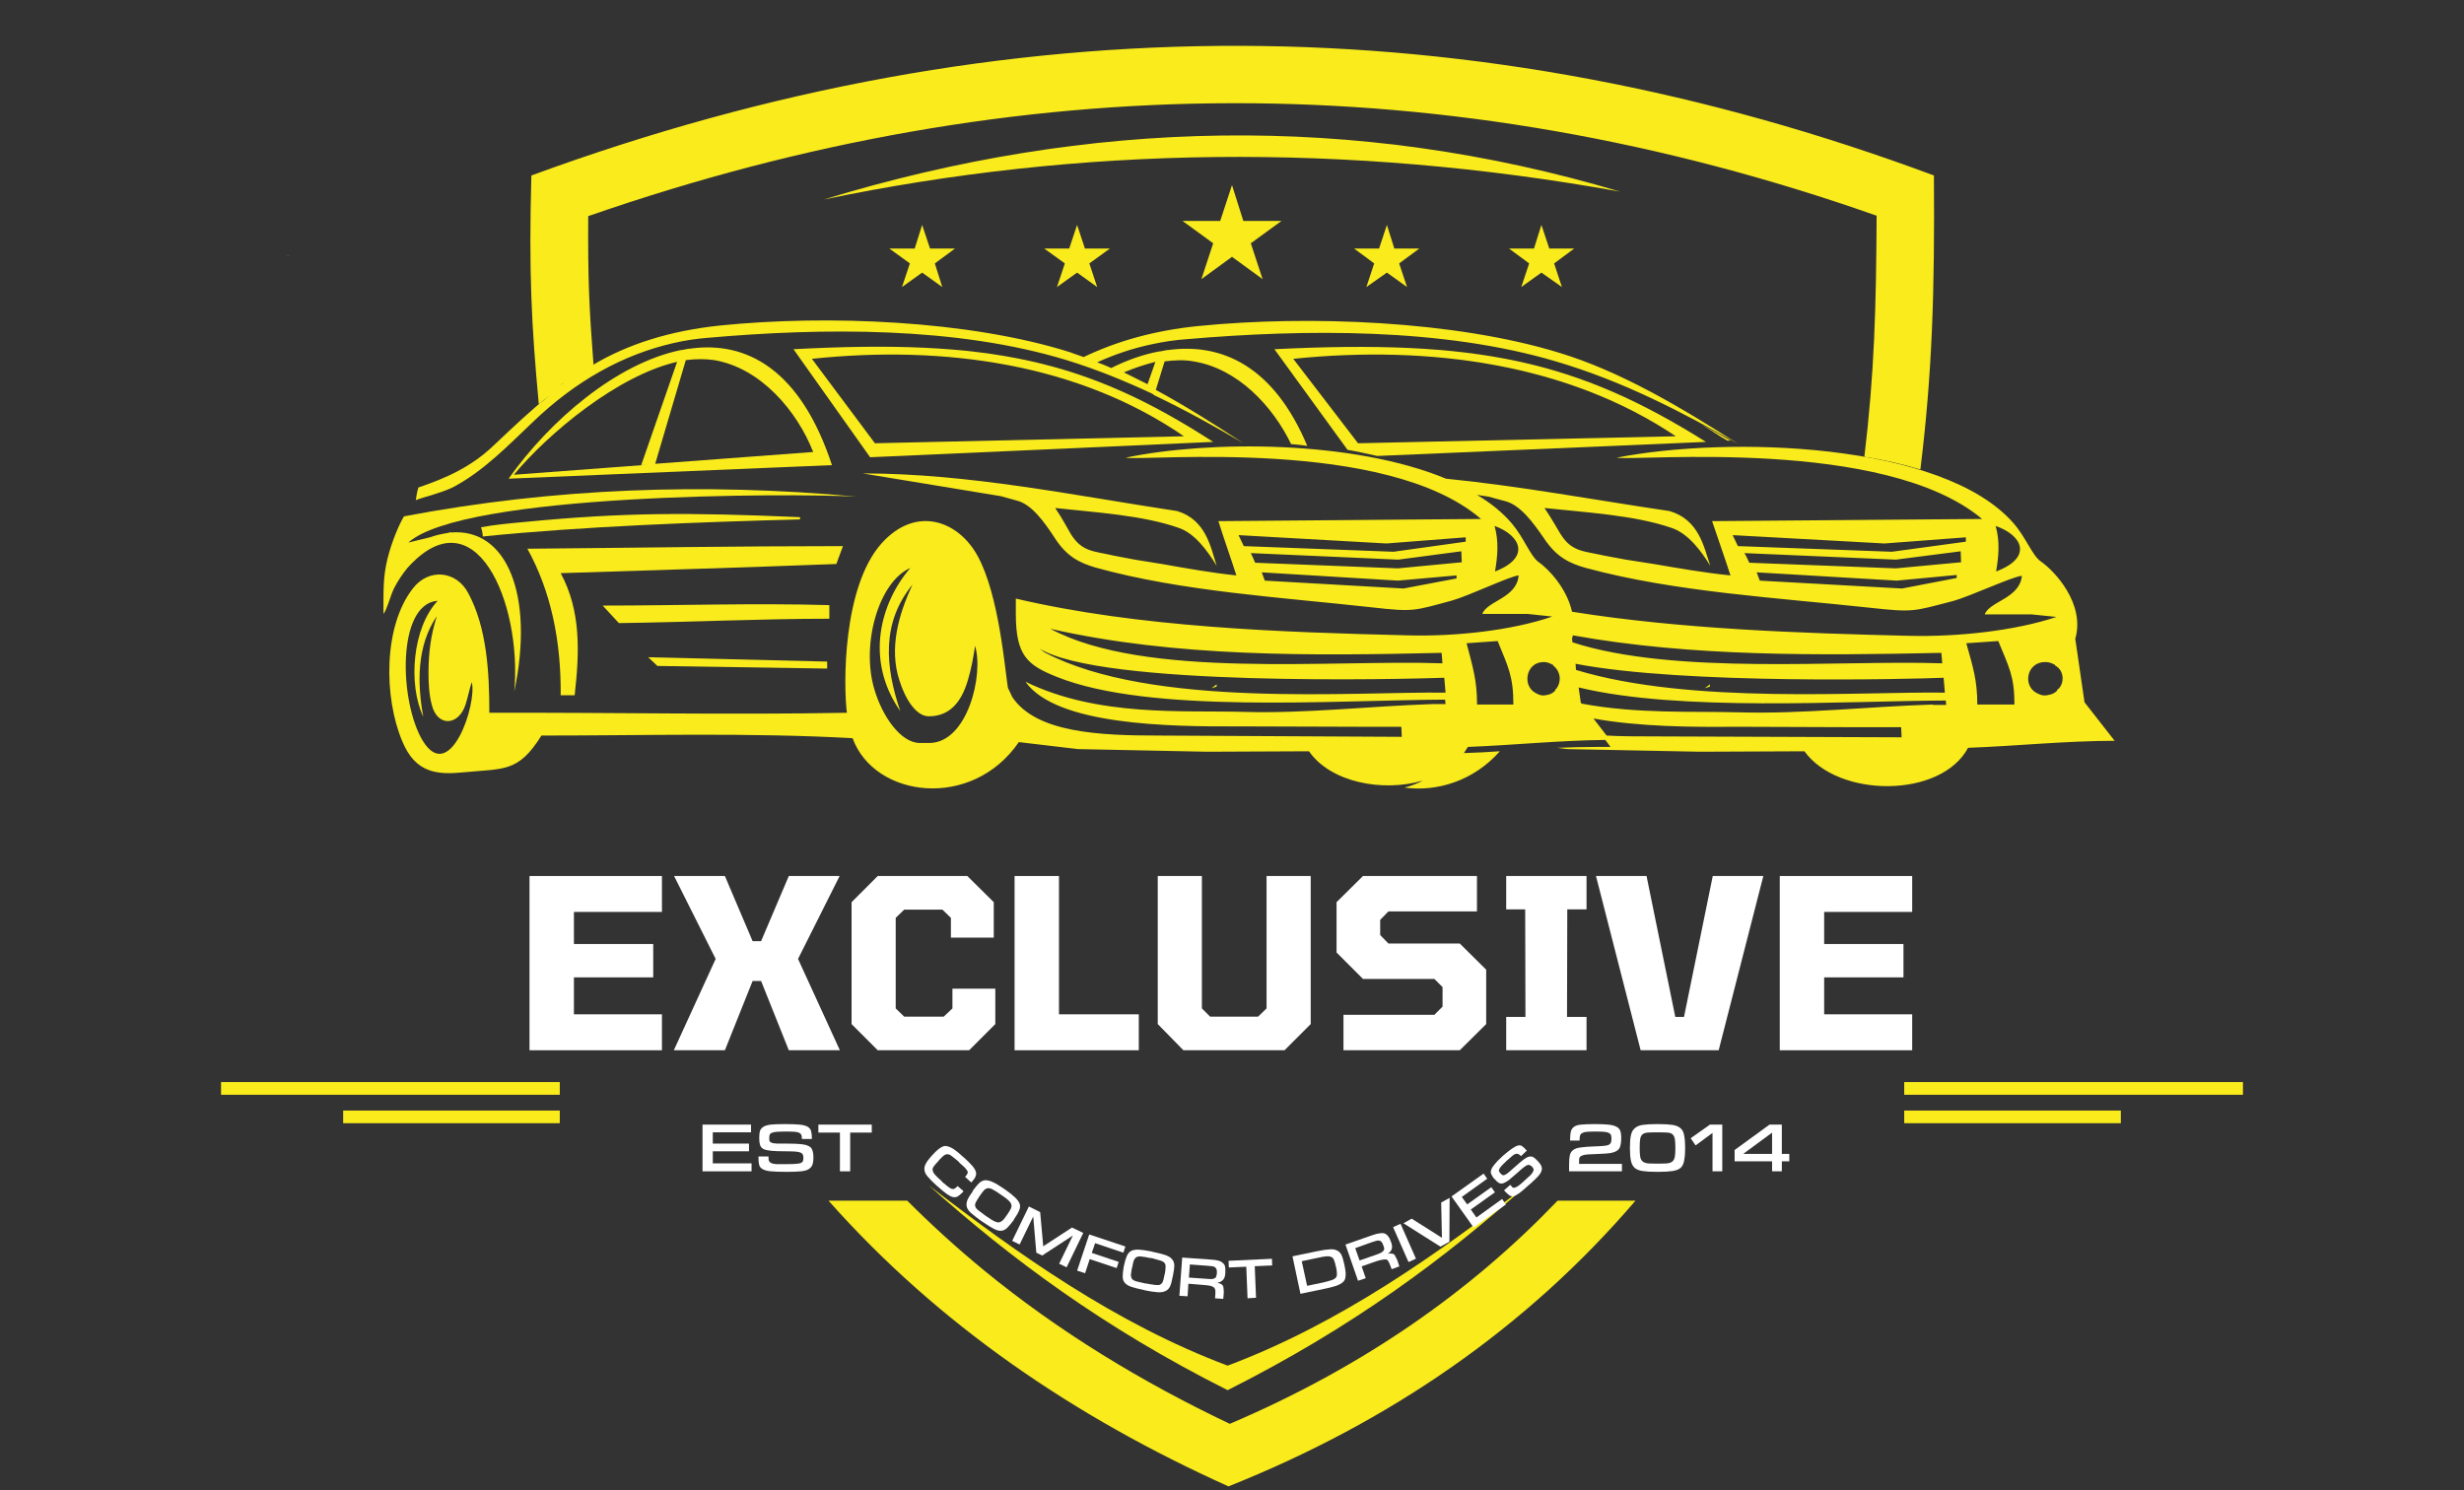 <svg xmlns="http://www.w3.org/2000/svg" xmlns:xlink="http://www.w3.org/1999/xlink" width="200" viewBox="0 0 150 90.75" height="121" preserveAspectRatio="xMidYMid meet"><rect x="0" y="0" width="150" height="90.75" fill="#333333" stroke="none"/><defs><g></g><clipPath id="0a24810eba"><path d="M 17 15 L 18 15 L 18 16 L 17 16 Z M 17 15 " clip-rule="nonzero"></path></clipPath><clipPath id="2b456df77e"><path d="M 17.508 15.586 L 17.613 15.559 L 17.508 15.559 Z M 17.508 15.586 " clip-rule="evenodd"></path></clipPath><linearGradient x1="15.2" gradientTransform="matrix(0.266, 0, 0, 0.266, 13.458, 2.717)" y1="48.294" x2="15.6" gradientUnits="userSpaceOnUse" y2="48.294" id="ce55afae61"><stop stop-opacity="1" stop-color="rgb(99.948%, 99.948%, 99.953%)" offset="0"></stop><stop stop-opacity="1" stop-color="rgb(99.342%, 99.342%, 99.409%)" offset="0.004"></stop><stop stop-opacity="1" stop-color="rgb(98.738%, 98.738%, 98.868%)" offset="0.008"></stop><stop stop-opacity="1" stop-color="rgb(98.132%, 98.132%, 98.325%)" offset="0.012"></stop><stop stop-opacity="1" stop-color="rgb(97.528%, 97.528%, 97.781%)" offset="0.016"></stop><stop stop-opacity="1" stop-color="rgb(96.922%, 96.922%, 97.238%)" offset="0.02"></stop><stop stop-opacity="1" stop-color="rgb(96.318%, 96.318%, 96.696%)" offset="0.023"></stop><stop stop-opacity="1" stop-color="rgb(95.464%, 95.493%, 95.882%)" offset="0.027"></stop><stop stop-opacity="1" stop-color="rgb(94.609%, 94.669%, 95.068%)" offset="0.031"></stop><stop stop-opacity="1" stop-color="rgb(93.7%, 93.794%, 94.194%)" offset="0.035"></stop><stop stop-opacity="1" stop-color="rgb(92.79%, 92.92%, 93.32%)" offset="0.039"></stop><stop stop-opacity="1" stop-color="rgb(91.881%, 92.046%, 92.445%)" offset="0.043"></stop><stop stop-opacity="1" stop-color="rgb(90.971%, 91.173%, 91.573%)" offset="0.047"></stop><stop stop-opacity="1" stop-color="rgb(90.06%, 90.298%, 90.698%)" offset="0.051"></stop><stop stop-opacity="1" stop-color="rgb(89.151%, 89.424%, 89.824%)" offset="0.055"></stop><stop stop-opacity="1" stop-color="rgb(88.242%, 88.55%, 88.95%)" offset="0.059"></stop><stop stop-opacity="1" stop-color="rgb(87.332%, 87.675%, 88.077%)" offset="0.062"></stop><stop stop-opacity="1" stop-color="rgb(86.365%, 86.737%, 87.144%)" offset="0.066"></stop><stop stop-opacity="1" stop-color="rgb(85.399%, 85.799%, 86.212%)" offset="0.07"></stop><stop stop-opacity="1" stop-color="rgb(84.221%, 84.621%, 85.063%)" offset="0.074"></stop><stop stop-opacity="1" stop-color="rgb(83.044%, 83.444%, 83.914%)" offset="0.078"></stop><stop stop-opacity="1" stop-color="rgb(81.866%, 82.266%, 82.765%)" offset="0.082"></stop><stop stop-opacity="1" stop-color="rgb(80.69%, 81.09%, 81.616%)" offset="0.086"></stop><stop stop-opacity="1" stop-color="rgb(79.512%, 79.912%, 80.467%)" offset="0.09"></stop><stop stop-opacity="1" stop-color="rgb(78.336%, 78.735%, 79.32%)" offset="0.094"></stop><stop stop-opacity="1" stop-color="rgb(77.158%, 77.557%, 78.171%)" offset="0.098"></stop><stop stop-opacity="1" stop-color="rgb(75.981%, 76.381%, 77.022%)" offset="0.102"></stop><stop stop-opacity="1" stop-color="rgb(74.803%, 75.203%, 75.873%)" offset="0.105"></stop><stop stop-opacity="1" stop-color="rgb(73.627%, 74.026%, 74.724%)" offset="0.109"></stop><stop stop-opacity="1" stop-color="rgb(72.449%, 72.849%, 73.575%)" offset="0.113"></stop><stop stop-opacity="1" stop-color="rgb(71.272%, 71.672%, 72.427%)" offset="0.117"></stop><stop stop-opacity="1" stop-color="rgb(70.059%, 70.471%, 71.259%)" offset="0.121"></stop><stop stop-opacity="1" stop-color="rgb(68.848%, 69.27%, 70.091%)" offset="0.125"></stop><stop stop-opacity="1" stop-color="rgb(67.5%, 67.975%, 68.849%)" offset="0.129"></stop><stop stop-opacity="1" stop-color="rgb(66.153%, 66.681%, 67.607%)" offset="0.133"></stop><stop stop-opacity="1" stop-color="rgb(64.806%, 65.385%, 66.365%)" offset="0.137"></stop><stop stop-opacity="1" stop-color="rgb(63.458%, 64.091%, 65.123%)" offset="0.141"></stop><stop stop-opacity="1" stop-color="rgb(62.109%, 62.796%, 63.881%)" offset="0.145"></stop><stop stop-opacity="1" stop-color="rgb(60.762%, 61.501%, 62.64%)" offset="0.148"></stop><stop stop-opacity="1" stop-color="rgb(60.052%, 60.822%, 61.967%)" offset="0.152"></stop><stop stop-opacity="1" stop-color="rgb(59.343%, 60.143%, 61.295%)" offset="0.156"></stop><stop stop-opacity="1" stop-color="rgb(59.514%, 60.313%, 61.409%)" offset="0.164"></stop><stop stop-opacity="1" stop-color="rgb(59.857%, 60.657%, 61.638%)" offset="0.172"></stop><stop stop-opacity="1" stop-color="rgb(60.199%, 60.999%, 61.865%)" offset="0.18"></stop><stop stop-opacity="1" stop-color="rgb(61.06%, 61.861%, 62.752%)" offset="0.184"></stop><stop stop-opacity="1" stop-color="rgb(61.749%, 62.55%, 63.524%)" offset="0.188"></stop><stop stop-opacity="1" stop-color="rgb(62.486%, 63.287%, 64.355%)" offset="0.191"></stop><stop stop-opacity="1" stop-color="rgb(63.225%, 64.024%, 65.189%)" offset="0.195"></stop><stop stop-opacity="1" stop-color="rgb(64.693%, 65.492%, 66.577%)" offset="0.199"></stop><stop stop-opacity="1" stop-color="rgb(66.161%, 66.96%, 67.967%)" offset="0.203"></stop><stop stop-opacity="1" stop-color="rgb(67.95%, 68.745%, 69.649%)" offset="0.207"></stop><stop stop-opacity="1" stop-color="rgb(69.742%, 70.532%, 71.332%)" offset="0.211"></stop><stop stop-opacity="1" stop-color="rgb(72.56%, 73.314%, 74.115%)" offset="0.215"></stop><stop stop-opacity="1" stop-color="rgb(75.378%, 76.097%, 76.898%)" offset="0.219"></stop><stop stop-opacity="1" stop-color="rgb(78.352%, 79.062%, 79.689%)" offset="0.223"></stop><stop stop-opacity="1" stop-color="rgb(81.328%, 82.027%, 82.48%)" offset="0.227"></stop><stop stop-opacity="1" stop-color="rgb(81.404%, 82.111%, 82.536%)" offset="0.23"></stop><stop stop-opacity="1" stop-color="rgb(81.482%, 82.195%, 82.594%)" offset="0.234"></stop><stop stop-opacity="1" stop-color="rgb(81.19%, 81.911%, 82.31%)" offset="0.238"></stop><stop stop-opacity="1" stop-color="rgb(80.899%, 81.627%, 82.027%)" offset="0.242"></stop><stop stop-opacity="1" stop-color="rgb(80.608%, 81.343%, 81.743%)" offset="0.246"></stop><stop stop-opacity="1" stop-color="rgb(80.316%, 81.059%, 81.459%)" offset="0.25"></stop><stop stop-opacity="1" stop-color="rgb(80.025%, 80.774%, 81.175%)" offset="0.254"></stop><stop stop-opacity="1" stop-color="rgb(79.735%, 80.49%, 80.891%)" offset="0.258"></stop><stop stop-opacity="1" stop-color="rgb(79.443%, 80.206%, 80.606%)" offset="0.262"></stop><stop stop-opacity="1" stop-color="rgb(79.152%, 79.922%, 80.322%)" offset="0.266"></stop><stop stop-opacity="1" stop-color="rgb(78.86%, 79.639%, 80.038%)" offset="0.27"></stop><stop stop-opacity="1" stop-color="rgb(78.569%, 79.355%, 79.755%)" offset="0.273"></stop><stop stop-opacity="1" stop-color="rgb(78.275%, 79.066%, 79.468%)" offset="0.277"></stop><stop stop-opacity="1" stop-color="rgb(77.98%, 78.78%, 79.181%)" offset="0.281"></stop><stop stop-opacity="1" stop-color="rgb(77.536%, 78.336%, 78.737%)" offset="0.285"></stop><stop stop-opacity="1" stop-color="rgb(77.094%, 77.893%, 78.293%)" offset="0.289"></stop><stop stop-opacity="1" stop-color="rgb(76.649%, 77.449%, 77.849%)" offset="0.293"></stop><stop stop-opacity="1" stop-color="rgb(76.205%, 77.005%, 77.405%)" offset="0.297"></stop><stop stop-opacity="1" stop-color="rgb(75.761%, 76.561%, 76.961%)" offset="0.301"></stop><stop stop-opacity="1" stop-color="rgb(75.317%, 76.118%, 76.518%)" offset="0.305"></stop><stop stop-opacity="1" stop-color="rgb(74.873%, 75.674%, 76.074%)" offset="0.309"></stop><stop stop-opacity="1" stop-color="rgb(74.431%, 75.23%, 75.63%)" offset="0.312"></stop><stop stop-opacity="1" stop-color="rgb(73.987%, 74.786%, 75.186%)" offset="0.316"></stop><stop stop-opacity="1" stop-color="rgb(73.543%, 74.342%, 74.742%)" offset="0.32"></stop><stop stop-opacity="1" stop-color="rgb(73.099%, 73.898%, 74.298%)" offset="0.324"></stop><stop stop-opacity="1" stop-color="rgb(72.655%, 73.456%, 73.856%)" offset="0.328"></stop><stop stop-opacity="1" stop-color="rgb(72.211%, 73.012%, 73.412%)" offset="0.332"></stop><stop stop-opacity="1" stop-color="rgb(71.768%, 72.568%, 72.968%)" offset="0.336"></stop><stop stop-opacity="1" stop-color="rgb(71.324%, 72.124%, 72.523%)" offset="0.34"></stop><stop stop-opacity="1" stop-color="rgb(70.88%, 71.68%, 72.081%)" offset="0.344"></stop><stop stop-opacity="1" stop-color="rgb(70.436%, 71.236%, 71.637%)" offset="0.348"></stop><stop stop-opacity="1" stop-color="rgb(69.994%, 70.793%, 71.193%)" offset="0.352"></stop><stop stop-opacity="1" stop-color="rgb(69.55%, 70.349%, 70.749%)" offset="0.355"></stop><stop stop-opacity="1" stop-color="rgb(69.106%, 69.905%, 70.305%)" offset="0.359"></stop><stop stop-opacity="1" stop-color="rgb(68.661%, 69.461%, 69.861%)" offset="0.363"></stop><stop stop-opacity="1" stop-color="rgb(68.217%, 69.019%, 69.418%)" offset="0.367"></stop><stop stop-opacity="1" stop-color="rgb(67.717%, 68.517%, 68.915%)" offset="0.371"></stop><stop stop-opacity="1" stop-color="rgb(67.216%, 68.016%, 68.413%)" offset="0.375"></stop><stop stop-opacity="1" stop-color="rgb(66.664%, 67.464%, 67.857%)" offset="0.379"></stop><stop stop-opacity="1" stop-color="rgb(66.112%, 66.913%, 67.302%)" offset="0.383"></stop><stop stop-opacity="1" stop-color="rgb(65.559%, 66.36%, 66.747%)" offset="0.387"></stop><stop stop-opacity="1" stop-color="rgb(65.009%, 65.808%, 66.191%)" offset="0.391"></stop><stop stop-opacity="1" stop-color="rgb(64.456%, 65.256%, 65.636%)" offset="0.395"></stop><stop stop-opacity="1" stop-color="rgb(63.904%, 64.705%, 65.08%)" offset="0.398"></stop><stop stop-opacity="1" stop-color="rgb(63.351%, 64.153%, 64.525%)" offset="0.402"></stop><stop stop-opacity="1" stop-color="rgb(62.801%, 63.6%, 63.969%)" offset="0.406"></stop><stop stop-opacity="1" stop-color="rgb(62.248%, 63.048%, 63.414%)" offset="0.41"></stop><stop stop-opacity="1" stop-color="rgb(61.697%, 62.497%, 62.86%)" offset="0.414"></stop><stop stop-opacity="1" stop-color="rgb(61.145%, 61.945%, 62.305%)" offset="0.418"></stop><stop stop-opacity="1" stop-color="rgb(60.593%, 61.392%, 61.749%)" offset="0.422"></stop><stop stop-opacity="1" stop-color="rgb(60.04%, 60.84%, 61.194%)" offset="0.426"></stop><stop stop-opacity="1" stop-color="rgb(59.489%, 60.289%, 60.638%)" offset="0.43"></stop><stop stop-opacity="1" stop-color="rgb(58.937%, 59.737%, 60.083%)" offset="0.434"></stop><stop stop-opacity="1" stop-color="rgb(58.385%, 59.186%, 59.528%)" offset="0.438"></stop><stop stop-opacity="1" stop-color="rgb(57.832%, 58.633%, 58.972%)" offset="0.441"></stop><stop stop-opacity="1" stop-color="rgb(57.281%, 58.081%, 58.417%)" offset="0.445"></stop><stop stop-opacity="1" stop-color="rgb(56.729%, 57.529%, 57.861%)" offset="0.449"></stop><stop stop-opacity="1" stop-color="rgb(56.177%, 56.978%, 57.306%)" offset="0.453"></stop><stop stop-opacity="1" stop-color="rgb(55.624%, 56.425%, 56.75%)" offset="0.457"></stop><stop stop-opacity="1" stop-color="rgb(55.074%, 55.873%, 56.197%)" offset="0.461"></stop><stop stop-opacity="1" stop-color="rgb(54.521%, 55.321%, 55.641%)" offset="0.465"></stop><stop stop-opacity="1" stop-color="rgb(53.97%, 54.77%, 55.086%)" offset="0.469"></stop><stop stop-opacity="1" stop-color="rgb(53.418%, 54.218%, 54.53%)" offset="0.473"></stop><stop stop-opacity="1" stop-color="rgb(52.866%, 53.665%, 53.975%)" offset="0.477"></stop><stop stop-opacity="1" stop-color="rgb(52.313%, 53.113%, 53.419%)" offset="0.48"></stop><stop stop-opacity="1" stop-color="rgb(51.762%, 52.562%, 52.864%)" offset="0.484"></stop><stop stop-opacity="1" stop-color="rgb(51.151%, 51.939%, 52.254%)" offset="0.488"></stop><stop stop-opacity="1" stop-color="rgb(50.539%, 51.318%, 51.643%)" offset="0.492"></stop><stop stop-opacity="1" stop-color="rgb(49.896%, 50.661%, 51.006%)" offset="0.496"></stop><stop stop-opacity="1" stop-color="rgb(49.255%, 50.005%, 50.368%)" offset="0.5"></stop><stop stop-opacity="1" stop-color="rgb(48.613%, 49.347%, 49.73%)" offset="0.504"></stop><stop stop-opacity="1" stop-color="rgb(47.972%, 48.691%, 49.094%)" offset="0.508"></stop><stop stop-opacity="1" stop-color="rgb(47.331%, 48.035%, 48.456%)" offset="0.512"></stop><stop stop-opacity="1" stop-color="rgb(46.69%, 47.379%, 47.818%)" offset="0.516"></stop><stop stop-opacity="1" stop-color="rgb(46.048%, 46.721%, 47.18%)" offset="0.52"></stop><stop stop-opacity="1" stop-color="rgb(45.407%, 46.065%, 46.542%)" offset="0.523"></stop><stop stop-opacity="1" stop-color="rgb(44.765%, 45.409%, 45.905%)" offset="0.527"></stop><stop stop-opacity="1" stop-color="rgb(44.124%, 44.753%, 45.267%)" offset="0.531"></stop><stop stop-opacity="1" stop-color="rgb(43.483%, 44.095%, 44.629%)" offset="0.535"></stop><stop stop-opacity="1" stop-color="rgb(42.842%, 43.439%, 43.993%)" offset="0.539"></stop><stop stop-opacity="1" stop-color="rgb(42.2%, 42.783%, 43.355%)" offset="0.543"></stop><stop stop-opacity="1" stop-color="rgb(41.559%, 42.126%, 42.717%)" offset="0.547"></stop><stop stop-opacity="1" stop-color="rgb(40.916%, 41.469%, 42.079%)" offset="0.551"></stop><stop stop-opacity="1" stop-color="rgb(40.276%, 40.813%, 41.441%)" offset="0.555"></stop><stop stop-opacity="1" stop-color="rgb(39.635%, 40.157%, 40.804%)" offset="0.559"></stop><stop stop-opacity="1" stop-color="rgb(38.994%, 39.5%, 40.167%)" offset="0.562"></stop><stop stop-opacity="1" stop-color="rgb(38.351%, 38.843%, 39.529%)" offset="0.566"></stop><stop stop-opacity="1" stop-color="rgb(37.711%, 38.187%, 38.892%)" offset="0.57"></stop><stop stop-opacity="1" stop-color="rgb(37.068%, 37.531%, 38.254%)" offset="0.574"></stop><stop stop-opacity="1" stop-color="rgb(36.427%, 36.874%, 37.616%)" offset="0.578"></stop><stop stop-opacity="1" stop-color="rgb(35.786%, 36.217%, 36.978%)" offset="0.582"></stop><stop stop-opacity="1" stop-color="rgb(35.146%, 35.561%, 36.342%)" offset="0.586"></stop><stop stop-opacity="1" stop-color="rgb(35.016%, 35.423%, 36.237%)" offset="0.59"></stop><stop stop-opacity="1" stop-color="rgb(34.886%, 35.286%, 36.131%)" offset="0.594"></stop><stop stop-opacity="1" stop-color="rgb(35.277%, 35.677%, 36.566%)" offset="0.598"></stop><stop stop-opacity="1" stop-color="rgb(35.667%, 36.067%, 37.001%)" offset="0.602"></stop><stop stop-opacity="1" stop-color="rgb(36.057%, 36.456%, 37.434%)" offset="0.605"></stop><stop stop-opacity="1" stop-color="rgb(36.447%, 36.847%, 37.869%)" offset="0.609"></stop><stop stop-opacity="1" stop-color="rgb(36.836%, 37.238%, 38.304%)" offset="0.613"></stop><stop stop-opacity="1" stop-color="rgb(37.227%, 37.628%, 38.739%)" offset="0.617"></stop><stop stop-opacity="1" stop-color="rgb(37.621%, 38.02%, 39.177%)" offset="0.621"></stop><stop stop-opacity="1" stop-color="rgb(38.014%, 38.414%, 39.615%)" offset="0.625"></stop><stop stop-opacity="1" stop-color="rgb(38.673%, 39.101%, 40.302%)" offset="0.629"></stop><stop stop-opacity="1" stop-color="rgb(39.333%, 39.787%, 40.988%)" offset="0.633"></stop><stop stop-opacity="1" stop-color="rgb(39.992%, 40.474%, 41.675%)" offset="0.637"></stop><stop stop-opacity="1" stop-color="rgb(40.652%, 41.161%, 42.361%)" offset="0.641"></stop><stop stop-opacity="1" stop-color="rgb(41.312%, 41.847%, 43.047%)" offset="0.645"></stop><stop stop-opacity="1" stop-color="rgb(41.972%, 42.534%, 43.733%)" offset="0.648"></stop><stop stop-opacity="1" stop-color="rgb(42.632%, 43.221%, 44.42%)" offset="0.652"></stop><stop stop-opacity="1" stop-color="rgb(43.291%, 43.907%, 45.107%)" offset="0.656"></stop><stop stop-opacity="1" stop-color="rgb(43.95%, 44.594%, 45.793%)" offset="0.66"></stop><stop stop-opacity="1" stop-color="rgb(44.611%, 45.28%, 46.48%)" offset="0.664"></stop><stop stop-opacity="1" stop-color="rgb(45.27%, 45.967%, 47.166%)" offset="0.668"></stop><stop stop-opacity="1" stop-color="rgb(45.929%, 46.654%, 47.853%)" offset="0.672"></stop><stop stop-opacity="1" stop-color="rgb(46.588%, 47.34%, 48.54%)" offset="0.676"></stop><stop stop-opacity="1" stop-color="rgb(47.249%, 48.027%, 49.226%)" offset="0.68"></stop><stop stop-opacity="1" stop-color="rgb(47.977%, 48.767%, 49.966%)" offset="0.684"></stop><stop stop-opacity="1" stop-color="rgb(48.706%, 49.507%, 50.706%)" offset="0.688"></stop><stop stop-opacity="1" stop-color="rgb(49.057%, 49.785%, 50.984%)" offset="0.691"></stop><stop stop-opacity="1" stop-color="rgb(49.409%, 50.063%, 51.263%)" offset="0.695"></stop><stop stop-opacity="1" stop-color="rgb(42.853%, 43.008%, 44.209%)" offset="0.699"></stop><stop stop-opacity="1" stop-color="rgb(36.298%, 35.954%, 37.155%)" offset="0.703"></stop><stop stop-opacity="1" stop-color="rgb(31.392%, 30.833%, 31.659%)" offset="0.707"></stop><stop stop-opacity="1" stop-color="rgb(26.488%, 25.713%, 26.163%)" offset="0.711"></stop><stop stop-opacity="1" stop-color="rgb(23.389%, 22.267%, 22.859%)" offset="0.715"></stop><stop stop-opacity="1" stop-color="rgb(20.291%, 18.822%, 19.556%)" offset="0.719"></stop><stop stop-opacity="1" stop-color="rgb(17.953%, 16.586%, 17.186%)" offset="0.723"></stop><stop stop-opacity="1" stop-color="rgb(15.617%, 14.351%, 14.818%)" offset="0.727"></stop><stop stop-opacity="1" stop-color="rgb(14.861%, 13.527%, 13.928%)" offset="0.73"></stop><stop stop-opacity="1" stop-color="rgb(14.104%, 12.704%, 13.039%)" offset="0.734"></stop><stop stop-opacity="1" stop-color="rgb(17.477%, 16.096%, 16.345%)" offset="0.738"></stop><stop stop-opacity="1" stop-color="rgb(20.853%, 19.49%, 19.653%)" offset="0.742"></stop><stop stop-opacity="1" stop-color="rgb(26.84%, 25.604%, 25.687%)" offset="0.746"></stop><stop stop-opacity="1" stop-color="rgb(32.828%, 31.72%, 31.72%)" offset="0.75"></stop><stop stop-opacity="1" stop-color="rgb(38.297%, 37.338%, 37.338%)" offset="0.754"></stop><stop stop-opacity="1" stop-color="rgb(43.767%, 42.958%, 42.958%)" offset="0.758"></stop><stop stop-opacity="1" stop-color="rgb(48.572%, 47.801%, 47.87%)" offset="0.762"></stop><stop stop-opacity="1" stop-color="rgb(53.378%, 52.644%, 52.782%)" offset="0.766"></stop><stop stop-opacity="1" stop-color="rgb(57.796%, 57.034%, 57.281%)" offset="0.77"></stop><stop stop-opacity="1" stop-color="rgb(62.215%, 61.424%, 61.783%)" offset="0.773"></stop><stop stop-opacity="1" stop-color="rgb(66.185%, 65.486%, 65.768%)" offset="0.777"></stop><stop stop-opacity="1" stop-color="rgb(70.155%, 69.548%, 69.756%)" offset="0.781"></stop><stop stop-opacity="1" stop-color="rgb(73.883%, 73.393%, 73.497%)" offset="0.785"></stop><stop stop-opacity="1" stop-color="rgb(77.612%, 77.24%, 77.24%)" offset="0.789"></stop><stop stop-opacity="1" stop-color="rgb(80.411%, 80.148%, 80.148%)" offset="0.793"></stop><stop stop-opacity="1" stop-color="rgb(83.211%, 83.058%, 83.058%)" offset="0.797"></stop><stop stop-opacity="1" stop-color="rgb(85.699%, 85.623%, 85.623%)" offset="0.801"></stop><stop stop-opacity="1" stop-color="rgb(88.188%, 88.188%, 88.188%)" offset="0.805"></stop><stop stop-opacity="1" stop-color="rgb(89.972%, 89.972%, 89.972%)" offset="0.809"></stop><stop stop-opacity="1" stop-color="rgb(91.756%, 91.756%, 91.756%)" offset="0.812"></stop><stop stop-opacity="1" stop-color="rgb(93.332%, 93.332%, 93.332%)" offset="0.816"></stop><stop stop-opacity="1" stop-color="rgb(94.91%, 94.91%, 94.91%)" offset="0.82"></stop><stop stop-opacity="1" stop-color="rgb(96.089%, 96.089%, 96.089%)" offset="0.824"></stop><stop stop-opacity="1" stop-color="rgb(97.269%, 97.269%, 97.269%)" offset="0.828"></stop><stop stop-opacity="1" stop-color="rgb(98.032%, 98.032%, 98.032%)" offset="0.832"></stop><stop stop-opacity="1" stop-color="rgb(98.796%, 98.796%, 98.796%)" offset="0.836"></stop><stop stop-opacity="1" stop-color="rgb(99.176%, 99.176%, 99.176%)" offset="0.84"></stop><stop stop-opacity="1" stop-color="rgb(99.557%, 99.557%, 99.557%)" offset="0.844"></stop><stop stop-opacity="1" stop-color="rgb(98.961%, 99.002%, 99.031%)" offset="0.848"></stop><stop stop-opacity="1" stop-color="rgb(98.366%, 98.447%, 98.506%)" offset="0.852"></stop><stop stop-opacity="1" stop-color="rgb(96.416%, 96.591%, 96.722%)" offset="0.855"></stop><stop stop-opacity="1" stop-color="rgb(94.466%, 94.736%, 94.939%)" offset="0.859"></stop><stop stop-opacity="1" stop-color="rgb(92.653%, 93.007%, 93.259%)" offset="0.863"></stop><stop stop-opacity="1" stop-color="rgb(90.84%, 91.278%, 91.579%)" offset="0.867"></stop><stop stop-opacity="1" stop-color="rgb(89.323%, 89.821%, 90.121%)" offset="0.871"></stop><stop stop-opacity="1" stop-color="rgb(87.808%, 88.365%, 88.664%)" offset="0.875"></stop><stop stop-opacity="1" stop-color="rgb(86.292%, 86.908%, 87.207%)" offset="0.879"></stop><stop stop-opacity="1" stop-color="rgb(84.776%, 85.451%, 85.751%)" offset="0.883"></stop><stop stop-opacity="1" stop-color="rgb(83.26%, 83.994%, 84.294%)" offset="0.887"></stop><stop stop-opacity="1" stop-color="rgb(81.743%, 82.538%, 82.838%)" offset="0.891"></stop><stop stop-opacity="1" stop-color="rgb(80.705%, 81.448%, 81.871%)" offset="0.895"></stop><stop stop-opacity="1" stop-color="rgb(79.669%, 80.36%, 80.905%)" offset="0.898"></stop><stop stop-opacity="1" stop-color="rgb(78.656%, 79.289%, 79.964%)" offset="0.902"></stop><stop stop-opacity="1" stop-color="rgb(77.643%, 78.22%, 79.022%)" offset="0.906"></stop><stop stop-opacity="1" stop-color="rgb(76.63%, 77.15%, 78.079%)" offset="0.91"></stop><stop stop-opacity="1" stop-color="rgb(75.616%, 76.08%, 77.138%)" offset="0.914"></stop><stop stop-opacity="1" stop-color="rgb(74.792%, 75.249%, 76.353%)" offset="0.918"></stop><stop stop-opacity="1" stop-color="rgb(73.97%, 74.419%, 75.571%)" offset="0.922"></stop><stop stop-opacity="1" stop-color="rgb(73.38%, 73.883%, 74.98%)" offset="0.926"></stop><stop stop-opacity="1" stop-color="rgb(72.791%, 73.349%, 74.39%)" offset="0.93"></stop><stop stop-opacity="1" stop-color="rgb(72.2%, 72.813%, 73.799%)" offset="0.934"></stop><stop stop-opacity="1" stop-color="rgb(71.609%, 72.279%, 73.21%)" offset="0.938"></stop><stop stop-opacity="1" stop-color="rgb(71.019%, 71.744%, 72.62%)" offset="0.941"></stop><stop stop-opacity="1" stop-color="rgb(70.43%, 71.208%, 72.031%)" offset="0.945"></stop><stop stop-opacity="1" stop-color="rgb(70.151%, 70.94%, 71.791%)" offset="0.949"></stop><stop stop-opacity="1" stop-color="rgb(69.872%, 70.671%, 71.553%)" offset="0.953"></stop><stop stop-opacity="1" stop-color="rgb(69.667%, 70.467%, 71.4%)" offset="0.957"></stop><stop stop-opacity="1" stop-color="rgb(69.464%, 70.264%, 71.248%)" offset="0.961"></stop><stop stop-opacity="1" stop-color="rgb(69.26%, 70.059%, 71.094%)" offset="0.965"></stop><stop stop-opacity="1" stop-color="rgb(69.057%, 69.856%, 70.941%)" offset="0.969"></stop><stop stop-opacity="1" stop-color="rgb(68.852%, 69.652%, 70.789%)" offset="0.973"></stop><stop stop-opacity="1" stop-color="rgb(68.648%, 69.449%, 70.636%)" offset="0.977"></stop><stop stop-opacity="1" stop-color="rgb(68.623%, 69.423%, 70.618%)" offset="0.984"></stop><stop stop-opacity="1" stop-color="rgb(68.599%, 69.398%, 70.599%)" offset="1"></stop></linearGradient><clipPath id="878e29e2ef"><path d="M 50 73 L 100 73 L 100 90.5 L 50 90.5 Z M 50 73 " clip-rule="nonzero"></path></clipPath><clipPath id="2596bbada6"><path d="M 115 65 L 136.844 65 L 136.844 67 L 115 67 Z M 115 65 " clip-rule="nonzero"></path></clipPath><clipPath id="670acca703"><path d="M 13.434 65 L 35 65 L 35 67 L 13.434 67 Z M 13.434 65 " clip-rule="nonzero"></path></clipPath></defs><g clip-path="url(#0a24810eba)"><g clip-path="url(#2b456df77e)"><path fill="url(#ce55afae61)" d="M 17.508 15.559 L 17.508 15.586 L 17.613 15.586 L 17.613 15.559 Z M 17.508 15.559 " fill-rule="nonzero"></path></g></g><path fill="#f9eb1c" d="M 32.48 25.656 C 35.012 23.23 37.863 21.605 41.004 20.887 C 41.699 20.727 42.391 20.621 43.109 20.566 C 50.062 19.953 58.215 19.875 64.93 21.926 C 66.742 22.484 68.445 23.18 70.098 23.949 C 70.152 23.977 70.203 24.004 70.258 24.059 C 72.148 24.965 73.934 25.949 75.691 26.988 C 73.961 25.844 72.176 24.723 70.363 23.738 L 70.898 22.004 C 71.508 21.926 72.098 21.898 72.656 22.004 C 75.348 22.434 77.477 24.723 78.598 27.039 C 78.914 27.066 79.234 27.094 79.582 27.148 C 77.559 22.324 74.414 20.859 71.109 21.312 L 71.059 21.312 C 70.922 21.34 70.789 21.367 70.629 21.395 L 70.578 21.395 C 69.59 21.578 68.605 21.926 67.648 22.406 C 67.355 22.273 67.086 22.164 66.793 22.059 C 67.859 21.578 68.953 21.207 70.098 20.965 C 70.816 20.809 71.535 20.699 72.281 20.648 C 79.422 20.035 87.812 19.953 94.715 22.004 C 98.789 23.203 102.359 25.07 105.797 27.016 C 102.332 24.805 98.684 22.617 94.902 21.473 C 88.559 19.527 79.66 19.184 72.977 19.848 C 70.285 20.113 67.965 20.781 65.969 21.738 C 65.703 21.633 65.41 21.555 65.141 21.445 C 58.988 19.5 50.328 19.156 43.828 19.82 C 40.766 20.141 38.18 20.965 36.051 22.246 C 36.078 22.219 36.102 22.219 36.129 22.191 C 35.863 18.676 35.785 16.996 35.809 13.16 C 62.023 4.051 88.105 3.941 114.242 13.133 C 114.215 18.703 114.109 22.699 113.496 27.812 C 114.695 28 115.84 28.266 116.906 28.586 C 117.625 22.75 117.785 17.742 117.73 10.684 C 89.891 0.32 61.465 0 32.348 10.684 C 32.188 16.543 32.348 19.742 32.801 24.617 C 33.012 24.457 33.227 24.27 33.438 24.082 C 32.215 25.07 31.387 25.867 30.082 27.094 C 28.672 28.453 27.125 29.117 25.473 29.68 C 25.473 29.68 25.395 29.863 25.312 30.449 C 25.953 30.211 26.754 30.051 27.551 29.68 C 29.441 28.691 30.961 27.094 32.48 25.656 Z M 70.336 22.031 L 69.859 23.391 C 69.379 23.152 68.898 22.91 68.418 22.672 C 69.059 22.406 69.699 22.191 70.336 22.031 Z M 34.316 23.312 C 34.344 23.285 34.344 23.285 34.316 23.312 C 34.344 23.285 34.344 23.285 34.316 23.312 C 34.266 23.363 34.184 23.418 34.133 23.445 C 34.211 23.391 34.266 23.336 34.316 23.312 Z M 34.316 23.312 " fill-opacity="1" fill-rule="evenodd"></path><path fill="#f9eb1c" d="M 23.98 35.832 C 24.246 35.328 24.461 35.008 24.781 34.605 C 28.91 29.973 31.789 36.66 31.309 42.094 C 32.535 36.285 30.883 32.129 27.445 32.422 L 27.473 32.395 L 27.258 32.449 C 26.91 32.504 26.539 32.582 26.168 32.715 L 24.859 33.035 C 28.191 30.023 48.066 30.023 52.141 30.238 C 42.898 29.387 33.73 29.707 24.594 31.438 C 24.328 31.863 23.848 32.957 23.582 34.047 C 23.316 35.168 23.344 35.938 23.344 37.379 C 23.582 37.059 23.742 36.34 23.98 35.832 Z M 23.98 35.832 " fill-opacity="1" fill-rule="evenodd"></path><path fill="#f9eb1c" d="M 50.355 40.707 L 50.355 40.281 L 39.461 40.016 L 40.02 40.547 Z M 50.355 40.707 " fill-opacity="1" fill-rule="evenodd"></path><path fill="#f9eb1c" d="M 31.922 31.781 C 31.043 31.863 30.164 31.941 29.281 32.102 C 29.363 32.316 29.391 32.582 29.391 32.664 C 35.383 32.051 42.684 31.781 48.703 31.625 L 48.703 31.488 C 41.91 31.195 37.996 31.195 31.922 31.781 Z M 31.922 31.781 " fill-opacity="1" fill-rule="evenodd"></path><path fill="#f9eb1c" d="M 50.488 36.844 C 45.934 36.711 41.273 36.871 36.688 36.871 L 37.676 37.938 C 41.938 37.883 46.309 37.672 50.488 37.672 Z M 50.488 36.844 " fill-opacity="1" fill-rule="evenodd"></path><path fill="#f9eb1c" d="M 74.066 41.801 L 74.066 41.668 L 73.746 41.906 Z M 74.066 41.801 " fill-opacity="1" fill-rule="evenodd"></path><path fill="#f9eb1c" d="M 41.91 21.234 C 41.777 21.262 41.645 21.285 41.512 21.312 L 41.457 21.312 C 37.543 22.113 33.492 25.574 30.961 29.145 L 50.648 28.32 C 48.73 22.484 45.43 20.727 41.965 21.234 Z M 31.281 28.906 C 33.359 26.402 37.594 22.859 41.219 22.031 L 39.035 28.32 L 39.461 28.293 Z M 43.484 21.926 C 46.309 22.406 48.52 25.016 49.504 27.52 L 39.887 28.238 L 41.75 21.926 C 42.363 21.848 42.949 21.848 43.484 21.926 Z M 43.484 21.926 " fill-opacity="1" fill-rule="evenodd"></path><path fill="#f9eb1c" d="M 73.855 26.906 C 66.156 21.926 60.293 20.621 48.305 21.262 L 52.969 27.84 Z M 72.07 26.562 L 53.262 26.988 L 49.426 21.848 C 57.523 20.992 65.676 22.164 72.07 26.562 Z M 72.07 26.562 " fill-opacity="1" fill-rule="evenodd"></path><path fill="#f9eb1c" d="M 51.316 33.25 C 44.895 33.25 38.5 33.355 32.105 33.41 C 33.547 36.02 34.16 39.031 34.133 42.332 L 34.984 42.332 C 35.277 39.723 35.383 37.219 34.133 34.898 C 39.727 34.715 45.32 34.555 50.914 34.34 Z M 51.316 33.25 " fill-opacity="1" fill-rule="evenodd"></path><path fill="#f9eb1c" d="M 105.156 26.828 C 105.211 26.828 105.289 26.828 105.344 26.828 C 104.758 26.48 104.145 26.137 103.531 25.816 C 103.934 26.055 104.359 26.32 104.758 26.59 Z M 105.156 26.828 " fill-opacity="1" fill-rule="evenodd"></path><path fill="#f9eb1c" d="M 77.582 21.262 L 82.031 27.387 C 82.645 27.492 83.23 27.629 83.844 27.762 L 103.852 26.906 C 95.965 21.953 89.945 20.648 77.582 21.262 Z M 102.016 26.562 L 82.672 26.988 L 78.73 21.848 C 87.066 20.992 95.461 22.164 102.016 26.562 Z M 102.016 26.562 " fill-opacity="1" fill-rule="evenodd"></path><path fill="#f9eb1c" d="M 104.094 41.801 L 104.094 41.668 L 103.773 41.906 Z M 104.094 41.801 " fill-opacity="1" fill-rule="evenodd"></path><path fill="#f9eb1c" d="M 119.809 45.531 C 122.77 45.422 125.777 45.105 128.734 45.105 L 126.898 42.758 L 126.336 38.895 C 126.949 36.766 125.086 34.766 124.234 34.18 C 123.727 33.836 123.328 32.715 122.582 31.863 C 118.266 26.906 105.184 26.535 98.418 27.867 C 99.777 28.078 114.723 26.613 120.664 31.598 L 104.227 31.73 C 104.598 32.848 104.996 33.941 105.344 35.035 C 103.773 34.875 102.227 34.605 100.684 34.34 L 98.977 34.074 L 97.699 33.836 C 96.418 33.543 95.699 33.621 95.008 32.527 C 94.766 32.129 94.473 31.598 94.023 30.93 C 96.445 31.195 99.508 31.355 101.801 32.156 C 102.785 32.504 103.559 33.543 104.117 34.449 C 103.719 33.273 103.426 31.648 101.641 31.117 C 97.113 30.449 92.582 29.598 88.027 29.145 C 82.379 26.801 73.613 26.801 68.527 27.867 C 69.832 28.078 84.379 26.613 90.16 31.598 L 74.172 31.73 C 74.52 32.848 74.918 33.941 75.266 35.035 C 73.746 34.875 72.23 34.605 70.738 34.34 L 69.086 34.074 L 67.832 33.836 C 66.582 33.543 65.887 33.621 65.195 32.527 C 64.957 32.129 64.691 31.598 64.238 30.93 C 66.582 31.195 69.566 31.355 71.801 32.156 C 72.762 32.504 73.508 33.543 74.066 34.449 C 73.695 33.273 73.402 31.648 71.668 31.117 C 65.328 30.156 58.961 28.824 52.516 28.824 L 60.934 30.211 L 61.891 30.477 C 62.797 30.691 63.57 31.781 64.184 32.715 C 64.93 33.887 65.703 34.262 66.688 34.555 C 71.961 36.02 78.012 36.367 83.5 36.977 C 86.082 37.27 86.055 37.191 88.348 36.578 C 89.414 36.285 91.891 35.086 92.449 35.035 C 92.344 36.418 90.531 36.578 90.238 37.379 L 92.984 37.379 L 94.5 37.539 C 92.023 38.391 88.586 38.762 85.734 38.684 C 77.984 38.496 69.324 38.203 61.84 36.445 L 61.84 37.379 C 61.84 39.91 62.531 40.496 64.344 41.215 C 69.992 43.48 81.234 42.625 87.973 42.598 L 88 42.867 L 87.227 42.867 C 83.285 43 79.477 43.453 75.719 43.344 C 72.016 43.238 66.848 43.664 62.426 41.508 C 64.289 44.145 71.082 44.25 75.48 44.227 C 77.852 44.227 80.223 44.25 82.645 44.25 L 85.309 44.25 L 85.336 44.863 L 70.578 44.785 C 66.953 44.785 63.09 44.625 61.625 42.441 L 61.359 41.879 C 61.172 40.762 60.828 36.258 59.52 33.859 C 58.348 31.703 55.766 30.742 53.66 33.09 C 51.289 35.754 51.344 41.719 51.555 43.398 C 44.281 43.531 37.062 43.371 29.789 43.398 C 29.789 41 29.656 38.258 28.512 36.125 C 27.793 34.742 26.113 34.582 25.152 35.805 C 23.316 38.125 23.367 42.492 24.488 45.129 C 25.285 47.074 26.617 47.184 28.219 47.023 C 30.695 46.781 31.547 47.047 32.961 44.785 C 39.273 44.785 45.613 44.598 51.902 44.945 C 53.234 48.594 59.176 49.34 62.023 45.184 L 65.621 45.609 L 73.48 45.77 L 79.688 45.742 C 80.992 47.633 84.164 48.246 86.617 47.527 C 86.27 47.715 85.895 47.848 85.496 47.953 C 87.469 48.223 89.707 47.555 91.305 45.742 C 90.586 45.797 89.867 45.824 89.121 45.852 C 89.199 45.715 89.281 45.609 89.359 45.477 C 92.129 45.371 94.953 45.078 97.727 45.051 L 98.043 45.477 L 97.164 45.477 C 96.367 45.477 95.594 45.504 94.793 45.531 L 95.406 45.609 L 103.48 45.77 L 109.848 45.742 C 111.898 48.594 118.16 48.621 119.809 45.531 Z M 85.441 35.832 L 76.996 35.352 L 76.812 34.848 L 85.098 35.352 L 88.668 35.035 L 88.668 35.219 Z M 85.098 34.605 L 76.41 34.262 C 76.41 34.262 76.227 33.836 76.145 33.676 L 85.125 34.074 L 88.961 33.566 L 88.988 34.234 Z M 89.227 32.98 L 84.832 33.594 L 75.719 33.25 L 75.398 32.582 L 84.402 33.09 L 89.227 32.715 Z M 87.762 39.75 L 87.812 40.387 C 81.047 40.148 69.699 41.375 63.945 38.285 C 71.562 40.016 79.797 39.934 87.762 39.75 Z M 63.598 39.723 L 63.277 39.484 C 66.98 41.828 85.551 41.348 87.922 41.266 L 88 42.172 C 82.461 42.094 70.098 43.16 63.598 39.723 Z M 25.738 45.105 C 24.301 42.734 24.141 36.766 26.645 36.578 C 25.102 38.23 24.836 41.668 25.766 43.637 C 25.395 41.586 25.367 39.324 26.594 37.512 C 26.219 38.684 26.086 39.75 26.086 41 C 26.086 41.508 26.113 42.254 26.273 42.867 C 26.594 44.277 27.926 44.227 28.352 42.867 C 28.512 42.332 28.617 41.801 28.723 41.535 C 29.043 42.895 27.391 47.793 25.738 45.105 Z M 56.562 45.238 L 56.004 45.238 C 54.832 45.238 53.715 43.613 53.234 41.988 C 52.406 39.27 53.473 35.434 55.418 34.582 C 53.605 36.684 52.621 40.176 54.805 43.293 C 53.875 40.547 53.66 37.91 55.551 35.594 C 54.699 37.406 54.113 39.484 54.754 41.426 C 55.098 42.547 55.766 43.613 56.539 43.613 C 57.922 43.613 58.562 42.598 58.91 41.453 C 59.121 40.762 59.254 40.043 59.359 39.324 C 59.895 41.055 58.91 45.238 56.562 45.238 Z M 120.371 42.895 C 120.371 41.402 120.102 40.602 119.703 39.164 L 121.648 39.031 C 122.289 40.602 122.633 41.16 122.633 42.895 Z M 125.566 41.32 C 125.566 41.535 125.484 41.746 125.352 41.906 L 125.219 42.012 L 125.246 42.039 C 125.113 42.172 124.926 42.281 124.738 42.305 C 124.418 42.387 124.258 42.332 123.992 42.199 C 123.113 41.746 123.379 40.309 124.5 40.309 C 124.711 40.309 124.898 40.363 125.059 40.469 L 125.059 40.441 C 125.086 40.469 125.113 40.496 125.113 40.523 C 125.406 40.68 125.566 40.973 125.566 41.32 Z M 121.516 34.793 C 121.676 33.859 121.754 32.957 121.488 32.023 C 123.113 32.582 123.781 33.941 121.516 34.793 Z M 114.723 33.09 L 119.676 32.715 L 119.676 32.98 L 115.176 33.594 L 105.797 33.25 L 105.477 32.582 Z M 115.414 34.605 L 106.488 34.262 C 106.488 34.262 106.305 33.836 106.195 33.676 L 115.414 34.074 L 119.359 33.566 L 119.383 34.234 Z M 119.117 35.008 L 119.117 35.191 L 115.789 35.832 L 107.129 35.352 L 106.941 34.848 L 115.469 35.352 Z M 91.012 34.793 C 91.172 33.859 91.25 32.957 90.984 32.023 C 92.555 32.582 93.223 33.941 91.012 34.793 Z M 93.648 34.207 C 93.168 33.859 92.77 32.742 92.051 31.891 C 91.492 31.223 90.77 30.637 89.918 30.133 L 90.613 30.238 L 91.598 30.504 C 92.531 30.719 93.328 31.809 93.969 32.742 C 94.742 33.914 95.512 34.289 96.551 34.582 C 101.961 36.047 108.195 36.391 113.844 37.004 C 116.508 37.297 116.48 37.219 118.852 36.605 C 119.945 36.312 122.473 35.113 123.086 35.059 C 122.953 36.445 121.117 36.605 120.824 37.406 L 123.648 37.406 L 125.191 37.562 C 122.633 38.418 119.117 38.789 116.16 38.711 C 109.582 38.551 102.359 38.309 95.699 37.246 C 95.379 35.805 94.262 34.633 93.648 34.207 Z M 89.918 42.895 C 89.918 41.402 89.652 40.602 89.281 39.164 L 91.172 39.031 C 91.809 40.602 92.129 41.16 92.129 42.895 Z M 94.766 41.906 L 94.66 42.012 L 94.688 42.039 C 94.555 42.172 94.395 42.281 94.207 42.305 C 93.887 42.387 93.754 42.332 93.488 42.199 C 92.637 41.746 92.902 40.309 93.969 40.309 C 94.156 40.309 94.34 40.363 94.5 40.469 L 94.5 40.441 C 94.527 40.469 94.555 40.496 94.555 40.523 C 94.793 40.707 94.953 41 94.953 41.32 C 94.953 41.535 94.875 41.746 94.766 41.906 Z M 95.699 38.895 C 95.727 38.816 95.727 38.738 95.754 38.684 C 102.973 39.988 110.699 39.91 118.184 39.75 L 118.238 40.387 C 112.004 40.176 101.988 41.133 95.727 39.109 Z M 95.914 40.414 C 102.547 41.695 116.293 41.348 118.32 41.266 L 118.398 42.172 C 113.363 42.094 102.945 42.918 95.941 40.789 Z M 100.547 44.836 C 99.645 44.836 98.711 44.836 97.805 44.785 L 97.004 43.746 C 99.75 44.25 103.078 44.277 105.609 44.25 C 108.062 44.25 110.484 44.277 112.992 44.277 L 115.734 44.277 L 115.762 44.891 Z M 117.68 42.895 C 113.629 43.027 109.715 43.48 105.852 43.371 C 103.133 43.293 99.695 43.48 96.285 42.84 L 96.234 42.785 L 96.102 41.855 C 102.254 43.344 112.246 42.68 118.453 42.652 L 118.477 42.918 L 117.68 42.918 Z M 117.68 42.895 " fill-opacity="1" fill-rule="evenodd"></path><g clip-path="url(#878e29e2ef)"><path fill="#f9eb1c" d="M 74.867 86.691 C 69.539 84.16 64.477 81.098 59.895 77.34 C 58.242 75.98 56.695 74.57 55.23 73.105 L 50.438 73.105 C 57.125 80.645 65.383 86.266 74.785 90.5 C 84.59 86.586 92.93 80.855 99.562 73.105 L 94.82 73.105 C 89.547 78.617 82.992 83.227 74.867 86.691 Z M 74.867 86.691 " fill-opacity="1" fill-rule="evenodd"></path></g><g clip-path="url(#2596bbada6)"><path fill="#f9eb1c" d="M 115.922 65.883 L 136.543 65.883 L 136.543 66.656 L 115.922 66.656 Z M 115.922 65.883 " fill-opacity="1" fill-rule="evenodd"></path></g><path fill="#f9eb1c" d="M 115.922 67.617 L 129.109 67.617 L 129.109 68.387 L 115.922 68.387 Z M 115.922 67.617 " fill-opacity="1" fill-rule="evenodd"></path><g clip-path="url(#670acca703)"><path fill="#f9eb1c" d="M 13.457 65.883 L 34.078 65.883 L 34.078 66.656 L 13.457 66.656 Z M 13.457 65.883 " fill-opacity="1" fill-rule="evenodd"></path></g><path fill="#f9eb1c" d="M 20.891 67.617 L 34.078 67.617 L 34.078 68.387 L 20.891 68.387 Z M 20.891 67.617 " fill-opacity="1" fill-rule="evenodd"></path><path fill="#f9eb1c" d="M 66.047 15.133 L 65.57 13.695 L 65.09 15.133 L 63.57 15.133 L 64.824 16.039 L 64.344 17.477 L 65.57 16.598 L 66.793 17.477 L 66.316 16.039 L 67.566 15.133 Z M 66.047 15.133 " fill-opacity="1" fill-rule="evenodd"></path><path fill="#f9eb1c" d="M 75.691 13.453 L 75 11.27 L 74.281 13.453 L 71.988 13.453 L 73.855 14.812 L 73.137 16.996 L 75 15.637 L 76.863 16.996 L 76.145 14.812 L 78.012 13.453 Z M 75.691 13.453 " fill-opacity="1" fill-rule="evenodd"></path><path fill="#f9eb1c" d="M 84.883 15.133 L 84.43 13.695 L 83.953 15.133 L 82.434 15.133 L 83.656 16.039 L 83.18 17.477 L 84.43 16.598 L 85.656 17.477 L 85.176 16.039 L 86.402 15.133 Z M 84.883 15.133 " fill-opacity="1" fill-rule="evenodd"></path><path fill="#f9eb1c" d="M 94.316 15.133 L 93.836 13.695 L 93.383 15.133 L 91.863 15.133 L 93.09 16.039 L 92.609 17.477 L 93.836 16.598 L 95.086 17.477 L 94.609 16.039 L 95.832 15.133 Z M 94.316 15.133 " fill-opacity="1" fill-rule="evenodd"></path><path fill="#f9eb1c" d="M 56.91 16.039 L 58.137 15.133 L 56.617 15.133 L 56.137 13.695 L 55.684 15.133 L 54.141 15.133 L 55.391 16.039 L 54.91 17.477 L 56.137 16.598 L 57.363 17.477 Z M 56.91 16.039 " fill-opacity="1" fill-rule="evenodd"></path><path fill="#f9eb1c" d="M 98.629 11.668 C 82.461 6.848 66.289 7.219 50.145 12.148 C 65.754 8.898 81.926 8.66 98.629 11.668 Z M 98.629 11.668 " fill-opacity="1" fill-rule="evenodd"></path><path fill="#f9eb1c" d="M 56.539 72.172 C 61.492 76.594 67.141 80.828 74.734 84.641 C 82.324 80.828 88 76.594 92.93 72.172 C 87.496 76.355 81.555 80.59 74.734 83.148 C 67.914 80.59 61.973 76.355 56.539 72.172 Z M 56.539 72.172 " fill-opacity="1" fill-rule="evenodd"></path><g fill="#ffffff" fill-opacity="1"><g transform="translate(31.235, 63.946)"><g><path d="M 1 0 L 1 -10.609 L 9.062 -10.609 L 9.062 -8.422 L 3.703 -8.422 L 3.703 -6.469 L 8.531 -6.469 L 8.531 -4.438 L 3.703 -4.438 L 3.703 -2.188 L 9.062 -2.188 L 9.062 0 Z M 1 0 "></path></g></g></g><g fill="#ffffff" fill-opacity="1"><g transform="translate(41.02, 63.946)"><g><path d="M 0 0 L 2.547 -5.562 L 0.016 -10.609 L 3.109 -10.609 L 4.797 -6.641 L 5.312 -6.641 L 7 -10.609 L 10.094 -10.609 L 7.562 -5.562 L 10.109 0 L 7 0 L 5.312 -4.219 L 4.797 -4.219 L 3.109 0 Z M 0 0 "></path></g></g></g><g fill="#ffffff" fill-opacity="1"><g transform="translate(51.122, 63.946)"><g><path d="M 2.312 0 L 0.719 -1.594 L 0.719 -9.016 L 2.312 -10.609 L 7.766 -10.609 L 9.375 -9.016 L 9.375 -6.859 L 6.766 -6.859 L 6.766 -8.062 L 6.25 -8.562 L 3.922 -8.562 L 3.406 -8.062 L 3.406 -2.547 L 3.922 -2.047 L 6.328 -2.047 L 6.859 -2.547 L 6.859 -3.75 L 9.469 -3.75 L 9.469 -1.594 L 7.875 0 Z M 2.312 0 "></path></g></g></g><g fill="#ffffff" fill-opacity="1"><g transform="translate(60.764, 63.946)"><g><path d="M 1 0 L 1 -10.609 L 3.703 -10.609 L 3.703 -2.188 L 8.562 -2.188 L 8.562 0 Z M 1 0 "></path></g></g></g><g fill="#ffffff" fill-opacity="1"><g transform="translate(69.542, 63.946)"><g><path d="M 2.5 0 L 0.938 -1.594 L 0.938 -10.609 L 3.625 -10.609 L 3.625 -2.547 L 4.125 -2.047 L 7.047 -2.047 L 7.562 -2.547 L 7.562 -10.609 L 10.25 -10.609 L 10.25 -1.594 L 8.656 0 Z M 2.5 0 "></path></g></g></g><g fill="#ffffff" fill-opacity="1"><g transform="translate(80.724, 63.946)"><g><path d="M 1.062 0 L 1.062 -2.156 L 6.594 -2.156 L 7.094 -2.656 L 7.094 -3.844 L 6.594 -4.344 L 2.25 -4.344 L 0.641 -5.953 L 0.641 -9.016 L 2.25 -10.609 L 9.188 -10.609 L 9.188 -8.453 L 3.797 -8.453 L 3.297 -7.938 L 3.297 -7.016 L 3.797 -6.5 L 8.141 -6.5 L 9.75 -4.906 L 9.75 -1.594 L 8.141 0 Z M 1.062 0 "></path></g></g></g><g fill="#ffffff" fill-opacity="1"><g transform="translate(91.114, 63.946)"><g><path d="M 0.578 0 L 0.578 -2.031 L 1.75 -2.031 L 1.734 -8.578 L 0.578 -8.578 L 0.578 -10.609 L 5.469 -10.609 L 5.469 -8.578 L 4.297 -8.578 L 4.281 -2.031 L 5.469 -2.031 L 5.469 0 Z M 0.578 0 "></path></g></g></g><g fill="#ffffff" fill-opacity="1"><g transform="translate(97.158, 63.946)"><g><path d="M 2.719 0 L 0 -10.609 L 3.078 -10.609 L 4.828 -2.031 L 5.359 -2.031 L 7.109 -10.609 L 10.188 -10.609 L 7.469 0 Z M 2.719 0 "></path></g></g></g><g fill="#ffffff" fill-opacity="1"><g transform="translate(107.346, 63.946)"><g><path d="M 1 0 L 1 -10.609 L 9.062 -10.609 L 9.062 -8.422 L 3.703 -8.422 L 3.703 -6.469 L 8.531 -6.469 L 8.531 -4.438 L 3.703 -4.438 L 3.703 -2.188 L 9.062 -2.188 L 9.062 0 Z M 1 0 "></path></g></g></g><g fill="#ffffff" fill-opacity="1"><g transform="translate(117.135, 63.946)"><g></g></g></g><g fill="#ffffff" fill-opacity="1"><g transform="translate(42.455, 71.317)"><g><path d="M 3.297 0 L 0.312 0 L 0.312 -2.844 L 3.266 -2.844 L 3.266 -2.375 L 0.938 -2.375 L 0.938 -1.688 L 3.141 -1.688 L 3.141 -1.219 L 0.938 -1.219 L 0.938 -0.484 L 3.297 -0.484 Z M 3.297 0 "></path></g></g></g><g fill="#ffffff" fill-opacity="1"><g transform="translate(45.892, 71.317)"><g><path d="M 3.625 -0.828 C 3.625 -0.648 3.602 -0.504 3.562 -0.391 C 3.52 -0.285 3.441 -0.195 3.328 -0.125 C 3.223 -0.062 3.066 -0.02 2.859 0 C 2.66 0.02 2.395 0.031 2.062 0.031 L 1.922 0.031 C 1.555 0.031 1.266 0.02 1.047 0 C 0.828 -0.02 0.66 -0.062 0.547 -0.125 C 0.43 -0.188 0.359 -0.27 0.328 -0.375 C 0.297 -0.488 0.281 -0.641 0.281 -0.828 L 0.281 -0.906 L 0.891 -0.906 L 0.891 -0.844 C 0.891 -0.75 0.898 -0.676 0.922 -0.625 C 0.953 -0.57 1 -0.531 1.062 -0.5 C 1.133 -0.469 1.234 -0.445 1.359 -0.438 C 1.492 -0.438 1.664 -0.438 1.875 -0.438 L 2 -0.438 C 2.219 -0.438 2.395 -0.441 2.531 -0.453 C 2.664 -0.461 2.77 -0.477 2.844 -0.5 C 2.914 -0.531 2.961 -0.566 2.984 -0.609 C 3.004 -0.66 3.016 -0.723 3.016 -0.797 L 3.016 -0.828 C 3.016 -0.91 3.004 -0.973 2.984 -1.016 C 2.961 -1.066 2.914 -1.109 2.844 -1.141 C 2.77 -1.172 2.664 -1.191 2.531 -1.203 C 2.395 -1.211 2.203 -1.219 1.953 -1.219 C 1.578 -1.219 1.281 -1.227 1.062 -1.25 C 0.852 -1.27 0.691 -1.305 0.578 -1.359 C 0.473 -1.422 0.406 -1.504 0.375 -1.609 C 0.344 -1.711 0.328 -1.848 0.328 -2.016 L 0.328 -2.047 C 0.328 -2.223 0.344 -2.363 0.375 -2.469 C 0.414 -2.57 0.488 -2.656 0.594 -2.719 C 0.695 -2.781 0.844 -2.82 1.031 -2.844 C 1.227 -2.863 1.484 -2.875 1.797 -2.875 L 1.938 -2.875 C 2.289 -2.875 2.57 -2.863 2.781 -2.844 C 3 -2.82 3.16 -2.781 3.266 -2.719 C 3.379 -2.656 3.453 -2.566 3.484 -2.453 C 3.516 -2.348 3.531 -2.211 3.531 -2.047 L 3.531 -1.969 L 2.922 -1.969 L 2.922 -2.016 C 2.922 -2.098 2.91 -2.164 2.891 -2.219 C 2.867 -2.27 2.828 -2.312 2.766 -2.344 C 2.703 -2.375 2.613 -2.395 2.5 -2.406 C 2.383 -2.414 2.227 -2.422 2.031 -2.422 L 1.922 -2.422 C 1.703 -2.422 1.523 -2.414 1.391 -2.406 C 1.266 -2.395 1.164 -2.375 1.094 -2.344 C 1.031 -2.32 0.988 -2.285 0.969 -2.234 C 0.945 -2.191 0.938 -2.129 0.938 -2.047 L 0.938 -2.031 C 0.938 -1.957 0.941 -1.895 0.953 -1.844 C 0.973 -1.801 1.02 -1.766 1.094 -1.734 C 1.164 -1.711 1.273 -1.695 1.422 -1.688 C 1.566 -1.688 1.77 -1.688 2.031 -1.688 C 2.375 -1.688 2.648 -1.676 2.859 -1.656 C 3.078 -1.633 3.238 -1.594 3.344 -1.531 C 3.457 -1.477 3.531 -1.395 3.562 -1.281 C 3.602 -1.176 3.625 -1.035 3.625 -0.859 Z M 3.625 -0.828 "></path></g></g></g><g fill="#ffffff" fill-opacity="1"><g transform="translate(49.773, 71.317)"><g><path d="M 1.984 0 L 1.359 0 L 1.359 -2.359 L 0.047 -2.359 L 0.047 -2.844 L 3.297 -2.844 L 3.297 -2.359 L 1.984 -2.359 Z M 1.984 0 "></path></g></g></g><g fill="#ffffff" fill-opacity="1"><g transform="translate(95.255, 71.317)"><g><path d="M 3.484 0 L 0.266 0 C 0.266 -0.02 0.266 -0.051 0.266 -0.094 C 0.266 -0.133 0.266 -0.176 0.266 -0.219 C 0.266 -0.27 0.266 -0.312 0.266 -0.344 C 0.266 -0.383 0.266 -0.414 0.266 -0.438 C 0.266 -0.664 0.281 -0.848 0.312 -0.984 C 0.344 -1.117 0.41 -1.223 0.516 -1.297 C 0.617 -1.379 0.77 -1.43 0.969 -1.453 C 1.176 -1.484 1.445 -1.504 1.781 -1.516 C 2.02 -1.523 2.207 -1.535 2.344 -1.547 C 2.488 -1.555 2.598 -1.578 2.672 -1.609 C 2.742 -1.648 2.789 -1.695 2.812 -1.75 C 2.832 -1.812 2.844 -1.883 2.844 -1.969 L 2.844 -2.016 C 2.844 -2.098 2.832 -2.164 2.812 -2.219 C 2.789 -2.27 2.742 -2.312 2.672 -2.344 C 2.609 -2.375 2.516 -2.395 2.391 -2.406 C 2.273 -2.414 2.113 -2.422 1.906 -2.422 L 1.844 -2.422 C 1.633 -2.422 1.469 -2.414 1.344 -2.406 C 1.219 -2.395 1.125 -2.367 1.062 -2.328 C 1 -2.297 0.957 -2.25 0.938 -2.188 C 0.914 -2.125 0.906 -2.039 0.906 -1.938 L 0.906 -1.875 L 0.328 -1.875 L 0.328 -1.938 C 0.328 -2.145 0.344 -2.312 0.375 -2.438 C 0.414 -2.562 0.484 -2.656 0.578 -2.719 C 0.68 -2.789 0.828 -2.832 1.016 -2.844 C 1.211 -2.863 1.473 -2.875 1.797 -2.875 L 1.875 -2.875 C 2.188 -2.875 2.445 -2.863 2.656 -2.844 C 2.863 -2.82 3.023 -2.781 3.141 -2.719 C 3.254 -2.664 3.332 -2.586 3.375 -2.484 C 3.414 -2.379 3.438 -2.242 3.438 -2.078 L 3.438 -1.984 C 3.438 -1.797 3.414 -1.641 3.375 -1.516 C 3.344 -1.398 3.273 -1.312 3.172 -1.25 C 3.078 -1.188 2.941 -1.141 2.766 -1.109 C 2.598 -1.086 2.383 -1.07 2.125 -1.062 C 1.82 -1.051 1.586 -1.039 1.422 -1.031 C 1.254 -1.02 1.129 -0.992 1.047 -0.953 C 0.961 -0.922 0.91 -0.875 0.891 -0.812 C 0.879 -0.758 0.875 -0.68 0.875 -0.578 L 0.875 -0.453 L 3.484 -0.453 Z M 3.484 0 "></path></g></g></g><g fill="#ffffff" fill-opacity="1"><g transform="translate(98.975, 71.317)"><g><path d="M 1.969 -0.469 C 2.207 -0.469 2.395 -0.473 2.531 -0.484 C 2.676 -0.504 2.781 -0.547 2.844 -0.609 C 2.914 -0.672 2.961 -0.766 2.984 -0.891 C 3.004 -1.016 3.016 -1.188 3.016 -1.406 L 3.016 -1.453 C 3.016 -1.672 3.004 -1.844 2.984 -1.969 C 2.961 -2.094 2.914 -2.188 2.844 -2.25 C 2.781 -2.312 2.676 -2.348 2.531 -2.359 C 2.395 -2.367 2.207 -2.375 1.969 -2.375 L 1.891 -2.375 C 1.648 -2.375 1.461 -2.367 1.328 -2.359 C 1.191 -2.348 1.086 -2.312 1.016 -2.25 C 0.941 -2.188 0.895 -2.094 0.875 -1.969 C 0.852 -1.844 0.844 -1.672 0.844 -1.453 L 0.844 -1.406 C 0.844 -1.188 0.852 -1.016 0.875 -0.891 C 0.895 -0.766 0.941 -0.672 1.016 -0.609 C 1.086 -0.547 1.191 -0.504 1.328 -0.484 C 1.461 -0.473 1.648 -0.469 1.891 -0.469 Z M 1.875 0.031 C 1.531 0.031 1.25 0.016 1.031 -0.016 C 0.82 -0.047 0.66 -0.109 0.547 -0.203 C 0.43 -0.305 0.352 -0.453 0.312 -0.641 C 0.27 -0.828 0.25 -1.078 0.25 -1.391 L 0.25 -1.469 C 0.25 -1.77 0.27 -2.016 0.312 -2.203 C 0.352 -2.391 0.43 -2.531 0.547 -2.625 C 0.66 -2.727 0.82 -2.797 1.031 -2.828 C 1.25 -2.859 1.531 -2.875 1.875 -2.875 L 1.984 -2.875 C 2.336 -2.875 2.617 -2.859 2.828 -2.828 C 3.047 -2.797 3.211 -2.727 3.328 -2.625 C 3.441 -2.531 3.516 -2.391 3.547 -2.203 C 3.586 -2.016 3.609 -1.77 3.609 -1.469 L 3.609 -1.391 C 3.609 -1.078 3.586 -0.828 3.547 -0.641 C 3.516 -0.453 3.441 -0.305 3.328 -0.203 C 3.211 -0.109 3.047 -0.047 2.828 -0.016 C 2.617 0.016 2.336 0.031 1.984 0.031 Z M 1.875 0.031 "></path></g></g></g><g fill="#ffffff" fill-opacity="1"><g transform="translate(102.846, 71.317)"><g><path d="M 2 0 L 1.406 0 L 1.406 -2.328 L 1.391 -2.328 L 0.375 -1.578 L 0.078 -2.016 L 1.25 -2.844 L 2 -2.844 Z M 2 0 "></path></g></g></g><g fill="#ffffff" fill-opacity="1"><g transform="translate(105.363, 71.317)"><g><path d="M 3.109 0 L 2.516 0 L 2.516 -0.609 L 0.234 -0.609 L 0.234 -1.297 L 2.359 -2.844 L 3.109 -2.844 L 3.109 -1.062 L 3.562 -1.062 L 3.562 -0.609 L 3.109 -0.609 Z M 2.516 -1.062 L 2.516 -2.344 L 2.5 -2.344 L 0.781 -1.078 L 0.781 -1.062 Z M 2.516 -1.062 "></path></g></g></g><g fill="#ffffff" fill-opacity="1"><g transform="translate(55.812, 71.073)"><g><path d="M 1.219 1.125 C 0.988 0.914 0.812 0.738 0.688 0.594 C 0.562 0.457 0.488 0.32 0.469 0.188 C 0.445 0.051 0.473 -0.082 0.547 -0.219 C 0.617 -0.352 0.738 -0.516 0.906 -0.703 L 0.953 -0.75 C 1.066 -0.875 1.164 -0.973 1.25 -1.047 C 1.344 -1.129 1.43 -1.191 1.516 -1.234 C 1.609 -1.285 1.695 -1.305 1.781 -1.297 C 1.863 -1.285 1.953 -1.258 2.047 -1.219 C 2.148 -1.176 2.266 -1.102 2.391 -1 C 2.516 -0.906 2.656 -0.785 2.812 -0.641 L 2.891 -0.578 C 3.098 -0.391 3.258 -0.227 3.375 -0.094 C 3.488 0.039 3.562 0.16 3.594 0.266 C 3.625 0.367 3.617 0.461 3.578 0.547 C 3.547 0.641 3.477 0.742 3.375 0.859 L 3.312 0.922 L 2.938 0.578 L 2.969 0.547 C 3.02 0.492 3.055 0.441 3.078 0.391 C 3.109 0.336 3.109 0.281 3.078 0.219 C 3.047 0.164 2.992 0.098 2.922 0.016 C 2.848 -0.055 2.738 -0.156 2.594 -0.281 L 2.547 -0.344 C 2.379 -0.488 2.242 -0.598 2.141 -0.672 C 2.047 -0.754 1.953 -0.797 1.859 -0.797 C 1.773 -0.797 1.691 -0.758 1.609 -0.688 C 1.535 -0.625 1.441 -0.531 1.328 -0.406 L 1.297 -0.359 C 1.172 -0.234 1.078 -0.125 1.016 -0.031 C 0.961 0.051 0.945 0.129 0.969 0.203 C 0.988 0.285 1.039 0.375 1.125 0.469 C 1.207 0.562 1.332 0.68 1.5 0.828 L 1.547 0.891 C 1.691 1.016 1.805 1.109 1.891 1.172 C 1.984 1.242 2.062 1.289 2.125 1.312 C 2.195 1.332 2.254 1.328 2.297 1.297 C 2.348 1.273 2.398 1.234 2.453 1.172 L 2.484 1.141 L 2.844 1.453 L 2.781 1.531 C 2.676 1.633 2.582 1.711 2.5 1.766 C 2.414 1.816 2.316 1.832 2.203 1.812 C 2.098 1.789 1.973 1.727 1.828 1.625 C 1.68 1.52 1.504 1.375 1.297 1.188 Z M 1.219 1.125 "></path></g></g></g><g fill="#ffffff" fill-opacity="1"><g transform="translate(58.387, 73.376)"><g><path d="M 1.359 0.969 C 1.109 0.789 0.906 0.633 0.75 0.5 C 0.602 0.375 0.508 0.242 0.469 0.109 C 0.438 -0.016 0.445 -0.148 0.5 -0.297 C 0.562 -0.441 0.664 -0.613 0.812 -0.812 L 0.844 -0.891 C 0.988 -1.086 1.113 -1.238 1.219 -1.344 C 1.332 -1.445 1.453 -1.504 1.578 -1.516 C 1.711 -1.523 1.867 -1.488 2.047 -1.406 C 2.234 -1.32 2.453 -1.191 2.703 -1.016 L 2.797 -0.953 C 3.066 -0.766 3.27 -0.602 3.406 -0.469 C 3.551 -0.332 3.645 -0.203 3.688 -0.078 C 3.727 0.047 3.719 0.176 3.656 0.312 C 3.602 0.457 3.504 0.629 3.359 0.828 L 3.328 0.906 C 3.18 1.102 3.051 1.258 2.938 1.375 C 2.82 1.488 2.695 1.551 2.562 1.562 C 2.438 1.57 2.285 1.531 2.109 1.438 C 1.941 1.352 1.723 1.219 1.453 1.031 Z M 1.672 0.688 C 1.797 0.77 1.898 0.836 1.984 0.891 C 2.078 0.953 2.16 0.992 2.234 1.016 C 2.305 1.047 2.367 1.055 2.422 1.047 C 2.473 1.047 2.523 1.023 2.578 0.984 C 2.629 0.953 2.68 0.906 2.734 0.844 C 2.785 0.781 2.844 0.703 2.906 0.609 L 2.938 0.562 C 3.039 0.414 3.113 0.297 3.156 0.203 C 3.195 0.109 3.203 0.02 3.172 -0.062 C 3.141 -0.145 3.078 -0.227 2.984 -0.312 C 2.891 -0.395 2.75 -0.5 2.562 -0.625 L 2.516 -0.656 C 2.328 -0.789 2.172 -0.891 2.047 -0.953 C 1.93 -1.016 1.832 -1.039 1.75 -1.031 C 1.664 -1.02 1.586 -0.977 1.516 -0.906 C 1.453 -0.832 1.367 -0.723 1.266 -0.578 L 1.234 -0.531 C 1.141 -0.383 1.066 -0.266 1.016 -0.172 C 0.973 -0.086 0.961 -0.004 0.984 0.078 C 1.016 0.172 1.082 0.254 1.188 0.328 C 1.289 0.41 1.438 0.52 1.625 0.656 Z M 1.672 0.688 "></path></g></g></g><g fill="#ffffff" fill-opacity="1"><g transform="translate(61.384, 75.443)"><g><path d="M 3.547 1.719 L 3.094 1.5 L 3.922 -0.203 L 3.906 -0.203 L 2.062 1 L 1.703 0.828 L 1.516 -1.375 L 0.688 0.328 L 0.234 0.109 L 1.25 -1.984 L 1.938 -1.641 L 2.125 0.438 L 3.875 -0.703 L 4.562 -0.375 Z M 3.547 1.719 "></path></g></g></g><g fill="#ffffff" fill-opacity="1"><g transform="translate(65.323, 77.286)"><g><path d="M 0.734 0.234 L 0.25 0.078 L 0.984 -2.125 L 3.188 -1.391 L 3.062 -1.016 L 1.344 -1.594 L 1.141 -1 L 2.781 -0.453 L 2.656 -0.078 L 1.016 -0.625 Z M 0.734 0.234 "></path></g></g></g><g fill="#ffffff" fill-opacity="1"><g transform="translate(67.987, 78.18)"><g><path d="M 1.641 0.359 C 1.328 0.297 1.078 0.234 0.891 0.172 C 0.703 0.109 0.566 0.023 0.484 -0.078 C 0.398 -0.18 0.359 -0.305 0.359 -0.453 C 0.359 -0.609 0.379 -0.812 0.422 -1.062 L 0.438 -1.125 C 0.488 -1.375 0.547 -1.566 0.609 -1.703 C 0.672 -1.848 0.758 -1.953 0.875 -2.016 C 0.988 -2.078 1.145 -2.102 1.344 -2.094 C 1.539 -2.082 1.797 -2.047 2.109 -1.984 L 2.219 -1.953 C 2.531 -1.891 2.773 -1.828 2.953 -1.766 C 3.141 -1.703 3.273 -1.617 3.359 -1.516 C 3.453 -1.41 3.5 -1.281 3.5 -1.125 C 3.5 -0.977 3.473 -0.781 3.422 -0.531 L 3.406 -0.469 C 3.363 -0.219 3.312 -0.02 3.25 0.125 C 3.188 0.27 3.094 0.367 2.969 0.422 C 2.852 0.484 2.695 0.508 2.5 0.5 C 2.312 0.488 2.062 0.453 1.75 0.391 Z M 1.812 -0.031 C 1.945 0 2.066 0.02 2.172 0.031 C 2.285 0.051 2.379 0.062 2.453 0.062 C 2.535 0.07 2.598 0.062 2.641 0.031 C 2.691 0.008 2.734 -0.023 2.766 -0.078 C 2.797 -0.129 2.82 -0.195 2.844 -0.281 C 2.863 -0.363 2.883 -0.461 2.906 -0.578 L 2.922 -0.609 C 2.953 -0.785 2.969 -0.926 2.969 -1.031 C 2.977 -1.145 2.953 -1.234 2.891 -1.297 C 2.836 -1.359 2.75 -1.406 2.625 -1.438 C 2.5 -1.477 2.332 -1.523 2.125 -1.578 L 2.062 -1.578 C 1.832 -1.629 1.648 -1.66 1.516 -1.672 C 1.391 -1.691 1.285 -1.68 1.203 -1.641 C 1.129 -1.598 1.07 -1.523 1.031 -1.422 C 1 -1.328 0.969 -1.191 0.938 -1.016 L 0.922 -0.984 C 0.891 -0.805 0.867 -0.664 0.859 -0.562 C 0.859 -0.457 0.883 -0.367 0.938 -0.297 C 1 -0.234 1.094 -0.188 1.219 -0.156 C 1.344 -0.125 1.52 -0.082 1.75 -0.031 Z M 1.812 -0.031 "></path></g></g></g><g fill="#ffffff" fill-opacity="1"><g transform="translate(71.531, 78.879)"><g><path d="M 1.938 -1.016 C 2.051 -1.004 2.145 -1 2.219 -1 C 2.301 -1.008 2.363 -1.023 2.406 -1.047 C 2.457 -1.066 2.488 -1.098 2.5 -1.141 C 2.52 -1.191 2.535 -1.254 2.547 -1.328 L 2.547 -1.391 C 2.555 -1.473 2.551 -1.535 2.531 -1.578 C 2.52 -1.629 2.492 -1.672 2.453 -1.703 C 2.422 -1.742 2.363 -1.77 2.281 -1.781 C 2.195 -1.789 2.094 -1.801 1.969 -1.812 L 0.906 -1.891 L 0.844 -1.094 Z M 2.938 0.203 L 2.438 0.172 L 2.453 -0.047 C 2.461 -0.172 2.461 -0.266 2.453 -0.328 C 2.441 -0.398 2.41 -0.457 2.359 -0.5 C 2.305 -0.539 2.234 -0.57 2.141 -0.594 C 2.047 -0.613 1.914 -0.629 1.75 -0.641 L 0.812 -0.719 L 0.766 0.047 L 0.266 0.016 L 0.438 -2.312 L 2.188 -2.188 C 2.375 -2.176 2.523 -2.156 2.641 -2.125 C 2.754 -2.094 2.844 -2.047 2.906 -1.984 C 2.977 -1.93 3.023 -1.859 3.047 -1.766 C 3.066 -1.68 3.07 -1.57 3.062 -1.438 L 3.062 -1.359 C 3.051 -1.172 3.004 -1.035 2.922 -0.953 C 2.848 -0.867 2.738 -0.812 2.594 -0.781 L 2.594 -0.766 C 2.676 -0.754 2.742 -0.734 2.797 -0.703 C 2.848 -0.68 2.883 -0.648 2.906 -0.609 C 2.938 -0.566 2.953 -0.508 2.953 -0.438 C 2.961 -0.375 2.969 -0.289 2.969 -0.188 Z M 2.938 0.203 "></path></g></g></g><g fill="#ffffff" fill-opacity="1"><g transform="translate(74.838, 79.094)"><g><path d="M 1.625 -0.078 L 1.109 -0.047 L 1.031 -1.969 L -0.031 -1.922 L -0.047 -2.328 L 2.594 -2.453 L 2.609 -2.047 L 1.547 -2 Z M 1.625 -0.078 "></path></g></g></g><g fill="#ffffff" fill-opacity="1"><g transform="translate(77.657, 78.937)"><g></g></g></g><g fill="#ffffff" fill-opacity="1"><g transform="translate(78.901, 78.836)"><g><path d="M 2.953 -1.766 C 2.984 -1.617 3.004 -1.484 3.016 -1.359 C 3.023 -1.234 3.02 -1.129 3 -1.047 C 2.988 -0.961 2.953 -0.883 2.891 -0.812 C 2.836 -0.75 2.758 -0.691 2.656 -0.641 C 2.562 -0.586 2.438 -0.539 2.281 -0.5 C 2.133 -0.457 1.961 -0.414 1.766 -0.375 L 0.266 -0.062 L -0.219 -2.344 L 1.281 -2.656 C 1.582 -2.719 1.828 -2.754 2.016 -2.766 C 2.211 -2.785 2.367 -2.766 2.484 -2.703 C 2.609 -2.648 2.703 -2.555 2.766 -2.422 C 2.828 -2.285 2.883 -2.094 2.938 -1.844 Z M 1.641 -0.75 C 1.859 -0.801 2.031 -0.848 2.156 -0.891 C 2.281 -0.93 2.367 -0.984 2.422 -1.047 C 2.473 -1.109 2.492 -1.191 2.484 -1.297 C 2.484 -1.398 2.469 -1.523 2.438 -1.672 L 2.422 -1.719 C 2.391 -1.883 2.352 -2.016 2.312 -2.109 C 2.281 -2.203 2.227 -2.266 2.156 -2.297 C 2.082 -2.336 1.977 -2.352 1.844 -2.344 C 1.707 -2.332 1.531 -2.301 1.312 -2.25 L 0.344 -2.047 L 0.672 -0.547 Z M 1.641 -0.75 "></path></g></g></g><g fill="#ffffff" fill-opacity="1"><g transform="translate(82.423, 78.074)"><g><path d="M 1.375 -1.688 C 1.488 -1.727 1.578 -1.766 1.641 -1.797 C 1.711 -1.836 1.766 -1.879 1.797 -1.922 C 1.828 -1.961 1.844 -2.004 1.844 -2.047 C 1.844 -2.086 1.828 -2.145 1.797 -2.219 L 1.781 -2.266 C 1.75 -2.348 1.719 -2.41 1.688 -2.453 C 1.656 -2.492 1.613 -2.52 1.562 -2.531 C 1.52 -2.551 1.457 -2.551 1.375 -2.531 C 1.301 -2.508 1.203 -2.477 1.078 -2.438 L 0.078 -2.078 L 0.344 -1.328 Z M 2.766 -0.969 L 2.297 -0.797 L 2.219 -1 C 2.176 -1.125 2.133 -1.219 2.094 -1.281 C 2.062 -1.344 2.016 -1.379 1.953 -1.391 C 1.898 -1.398 1.828 -1.395 1.734 -1.375 C 1.641 -1.363 1.516 -1.332 1.359 -1.281 L 0.469 -0.969 L 0.719 -0.25 L 0.25 -0.094 L -0.516 -2.297 L 1.141 -2.875 C 1.316 -2.938 1.461 -2.973 1.578 -2.984 C 1.691 -3.004 1.789 -3 1.875 -2.969 C 1.957 -2.938 2.023 -2.883 2.078 -2.812 C 2.141 -2.738 2.191 -2.641 2.234 -2.516 L 2.266 -2.438 C 2.328 -2.258 2.336 -2.117 2.297 -2.016 C 2.266 -1.91 2.191 -1.82 2.078 -1.75 L 2.078 -1.734 C 2.148 -1.754 2.219 -1.758 2.281 -1.75 C 2.344 -1.75 2.395 -1.734 2.438 -1.703 C 2.477 -1.672 2.508 -1.625 2.531 -1.562 C 2.562 -1.508 2.598 -1.438 2.641 -1.344 Z M 2.766 -0.969 "></path></g></g></g><g fill="#ffffff" fill-opacity="1"><g transform="translate(85.495, 76.949)"><g><path d="M 0.703 -0.312 L 0.25 -0.109 L -0.688 -2.234 L -0.234 -2.438 Z M 0.703 -0.312 "></path></g></g></g><g fill="#ffffff" fill-opacity="1"><g transform="translate(86.546, 76.527)"><g><path d="M 1.688 -0.922 L 1.141 -0.625 L -1.109 -2.047 L -0.609 -2.328 L 1.219 -1.172 L 1.234 -1.172 L 1.188 -3.312 L 1.703 -3.594 Z M 1.688 -0.922 "></path></g></g></g><g fill="#ffffff" fill-opacity="1"><g transform="translate(89.489, 74.893)"><g><path d="M 2.188 -1.562 L 0.219 -0.156 L -1.125 -2.047 L 0.828 -3.438 L 1.047 -3.125 L -0.5 -2.016 L -0.172 -1.562 L 1.297 -2.609 L 1.516 -2.297 L 0.047 -1.25 L 0.391 -0.766 L 1.953 -1.891 Z M 2.188 -1.562 "></path></g></g></g><g fill="#ffffff" fill-opacity="1"><g transform="translate(91.892, 73.189)"><g><path d="M 1.734 -2.484 C 1.836 -2.379 1.906 -2.281 1.938 -2.188 C 1.977 -2.102 1.984 -2.008 1.953 -1.906 C 1.922 -1.801 1.848 -1.688 1.734 -1.562 C 1.629 -1.445 1.473 -1.297 1.266 -1.109 L 1.188 -1.047 C 0.957 -0.836 0.77 -0.676 0.625 -0.562 C 0.477 -0.457 0.359 -0.391 0.266 -0.359 C 0.172 -0.336 0.082 -0.352 0 -0.406 C -0.082 -0.469 -0.176 -0.551 -0.281 -0.656 L -0.328 -0.719 L 0.047 -1.047 L 0.094 -1 C 0.133 -0.938 0.176 -0.895 0.219 -0.875 C 0.258 -0.863 0.305 -0.867 0.359 -0.891 C 0.422 -0.91 0.492 -0.953 0.578 -1.016 C 0.672 -1.086 0.781 -1.18 0.906 -1.297 L 0.969 -1.359 C 1.113 -1.484 1.223 -1.582 1.297 -1.656 C 1.367 -1.738 1.414 -1.805 1.438 -1.859 C 1.469 -1.922 1.477 -1.969 1.469 -2 C 1.457 -2.039 1.43 -2.082 1.391 -2.125 L 1.375 -2.156 C 1.332 -2.195 1.285 -2.227 1.234 -2.25 C 1.191 -2.27 1.141 -2.27 1.078 -2.25 C 1.023 -2.227 0.953 -2.18 0.859 -2.109 C 0.773 -2.047 0.66 -1.945 0.516 -1.812 C 0.285 -1.613 0.102 -1.457 -0.031 -1.344 C -0.176 -1.238 -0.297 -1.172 -0.391 -1.141 C -0.492 -1.117 -0.582 -1.129 -0.656 -1.172 C -0.727 -1.211 -0.812 -1.289 -0.906 -1.406 L -0.922 -1.406 C -1.016 -1.52 -1.078 -1.617 -1.109 -1.703 C -1.148 -1.785 -1.148 -1.875 -1.109 -1.969 C -1.078 -2.07 -1.008 -2.18 -0.906 -2.297 C -0.812 -2.422 -0.672 -2.566 -0.484 -2.734 L -0.406 -2.812 C -0.188 -3 -0.008 -3.141 0.125 -3.234 C 0.27 -3.336 0.395 -3.406 0.5 -3.438 C 0.602 -3.469 0.691 -3.457 0.766 -3.406 C 0.848 -3.352 0.93 -3.273 1.016 -3.172 L 1.062 -3.141 L 0.703 -2.797 L 0.688 -2.812 C 0.633 -2.863 0.586 -2.898 0.547 -2.922 C 0.504 -2.941 0.453 -2.945 0.391 -2.938 C 0.336 -2.926 0.27 -2.891 0.188 -2.828 C 0.113 -2.766 0.02 -2.68 -0.094 -2.578 L -0.172 -2.516 C -0.297 -2.398 -0.395 -2.301 -0.469 -2.219 C -0.539 -2.145 -0.586 -2.082 -0.609 -2.031 C -0.641 -1.977 -0.648 -1.93 -0.641 -1.891 C -0.629 -1.859 -0.602 -1.812 -0.562 -1.75 L -0.547 -1.75 C -0.504 -1.695 -0.461 -1.66 -0.422 -1.641 C -0.379 -1.629 -0.332 -1.633 -0.281 -1.656 C -0.227 -1.676 -0.156 -1.723 -0.062 -1.797 C 0.031 -1.879 0.156 -1.988 0.312 -2.125 C 0.531 -2.32 0.707 -2.473 0.844 -2.578 C 0.977 -2.68 1.094 -2.742 1.188 -2.766 C 1.289 -2.785 1.379 -2.773 1.453 -2.734 C 1.523 -2.691 1.613 -2.613 1.719 -2.5 Z M 1.734 -2.484 "></path></g></g></g></svg>